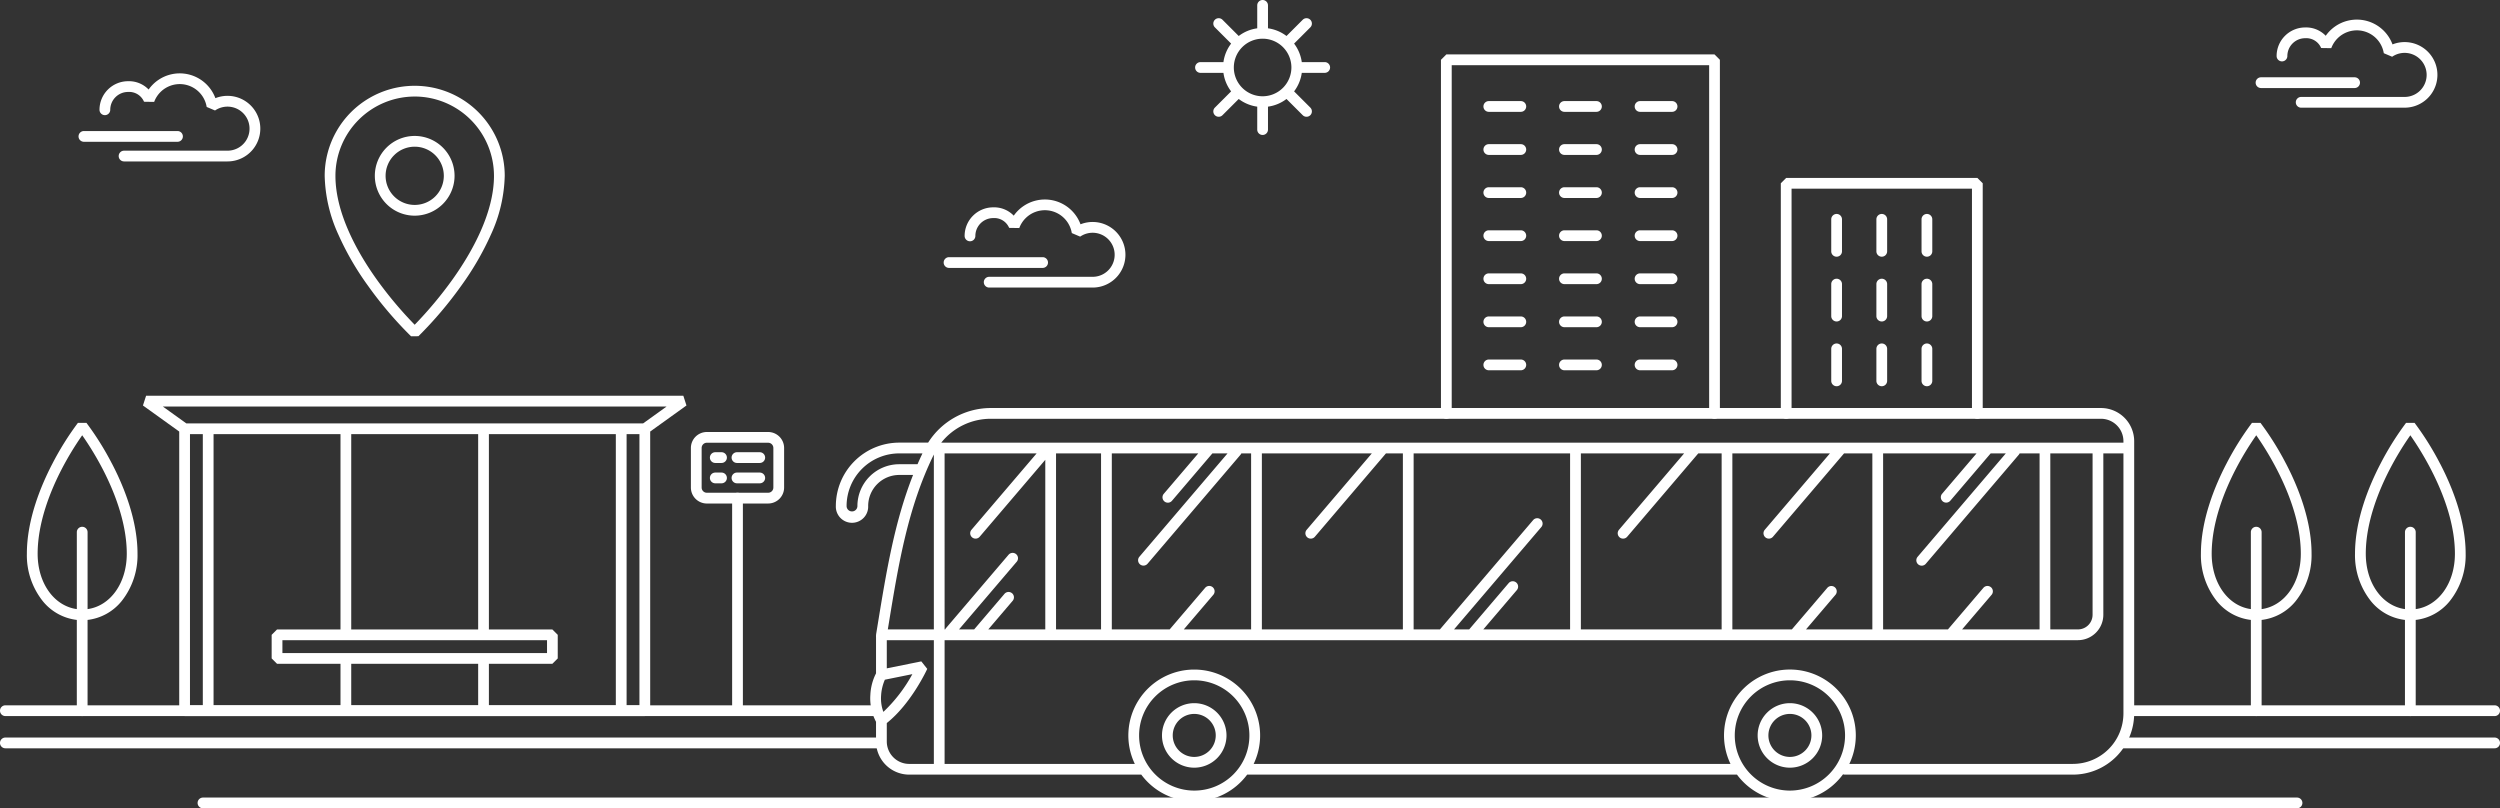 <svg id="Raggruppa_307" data-name="Raggruppa 307" xmlns="http://www.w3.org/2000/svg" xmlns:xlink="http://www.w3.org/1999/xlink" width="726.393" height="234.861" viewBox="0 0 726.393 234.861">
  <rect x="0" y="0" width="726.393" height="234.861" fill="#333333" stroke="none"/>
  <defs>
    <clipPath id="clip-path">
      <rect id="Rettangolo_238" data-name="Rettangolo 238" width="726.393" height="234.861" fill="none"/>
    </clipPath>
  </defs>
  <g id="Raggruppa_306" data-name="Raggruppa 306" clip-path="url(#clip-path)">
    <path id="Tracciato_213" data-name="Tracciato 213" d="M2685.043,18.046h-6.664a11.433,11.433,0,0,0-2.233-5.378l4.716-4.716a1.562,1.562,0,0,0-2.209-2.209l-4.716,4.716a11.431,11.431,0,0,0-5.377-2.233V1.562a1.562,1.562,0,0,0-3.124,0V8.226a11.434,11.434,0,0,0-5.378,2.233l-4.716-4.716a1.562,1.562,0,0,0-2.209,2.209l4.716,4.716a11.433,11.433,0,0,0-2.233,5.378h-6.664a1.562,1.562,0,1,0,0,3.124h6.664a11.433,11.433,0,0,0,2.233,5.378l-4.716,4.716a1.562,1.562,0,0,0,2.209,2.209l4.716-4.716a11.432,11.432,0,0,0,5.378,2.233v6.664a1.562,1.562,0,0,0,3.124,0V30.989a11.429,11.429,0,0,0,5.377-2.233l4.716,4.716a1.562,1.562,0,0,0,2.209-2.209l-4.716-4.716a11.432,11.432,0,0,0,2.233-5.378h6.664a1.562,1.562,0,0,0,0-3.124M2667,27.972a8.364,8.364,0,1,1,8.364-8.364A8.374,8.374,0,0,1,2667,27.972" transform="translate(-2300.138)" fill="#fff"/>
    <path id="Tracciato_214" data-name="Tracciato 214" d="M2119.115,572.792h-27.192a1.562,1.562,0,1,1,0-3.124h27.192a1.562,1.562,0,1,1,0,3.124" transform="translate(-1816.172 -494.946)" fill="#fff"/>
    <path id="Tracciato_215" data-name="Tracciato 215" d="M2173.993,467.474h-30.066a1.562,1.562,0,0,1,0-3.124h30.066a6.4,6.4,0,1,0-3.633-11.676l-2.429-1.032a7.929,7.929,0,0,0-15.259-1.464l-2.945-.044.006.016a4.679,4.679,0,0,0-4.643-2.863,5.184,5.184,0,0,0-5.178,5.178,1.562,1.562,0,0,1-3.124,0,8.311,8.311,0,0,1,8.3-8.3,7.91,7.91,0,0,1,5.976,2.419,11.049,11.049,0,0,1,19.4,2.508,9.529,9.529,0,1,1,3.522,18.383" transform="translate(-1856.511 -383.92)" fill="#fff"/>
    <path id="Tracciato_216" data-name="Tracciato 216" d="M202.72,293.391H175.528a1.562,1.562,0,1,1,0-3.124H202.72a1.562,1.562,0,0,1,0,3.124" transform="translate(-151.147 -252.193)" fill="#fff"/>
    <path id="Tracciato_217" data-name="Tracciato 217" d="M257.6,188.073H227.533a1.562,1.562,0,1,1,0-3.124H257.6a6.4,6.4,0,1,0-3.633-11.676l-2.429-1.032a7.929,7.929,0,0,0-15.259-1.464l-2.944-.044.005.015a4.679,4.679,0,0,0-4.642-2.863,5.184,5.184,0,0,0-5.178,5.178,1.562,1.562,0,1,1-3.124,0,8.311,8.311,0,0,1,8.3-8.3,7.91,7.91,0,0,1,5.975,2.419,11.049,11.049,0,0,1,19.4,2.508,9.529,9.529,0,1,1,3.522,18.383" transform="translate(-191.486 -141.167)" fill="#fff"/>
    <path id="Tracciato_218" data-name="Tracciato 218" d="M5025.372,174.331h-27.193a1.562,1.562,0,0,1,0-3.124h27.193a1.562,1.562,0,1,1,0,3.124" transform="translate(-4341.222 -148.75)" fill="#fff"/>
    <path id="Tracciato_219" data-name="Tracciato 219" d="M5080.251,69.013h-30.066a1.562,1.562,0,1,1,0-3.124h30.066a6.4,6.4,0,1,0-3.634-11.676l-2.429-1.031a7.929,7.929,0,0,0-15.259-1.464l-2.945-.044.007.015a4.682,4.682,0,0,0-4.643-2.863A5.184,5.184,0,0,0,5046.17,54a1.562,1.562,0,0,1-3.124,0,8.312,8.312,0,0,1,8.3-8.3,7.906,7.906,0,0,1,5.975,2.419,11.048,11.048,0,0,1,19.4,2.508,9.529,9.529,0,1,1,3.523,18.383" transform="translate(-4381.561 -37.724)" fill="#fff"/>
    <path id="Tracciato_220" data-name="Tracciato 220" d="M3271.458,226.432a1.562,1.562,0,0,1-1.562-1.562V123.692h-74.8V224.87a1.562,1.562,0,1,1-3.124,0V122.13l1.562-1.562h77.921l1.562,1.562V224.87a1.562,1.562,0,0,1-1.562,1.562" transform="translate(-2773.291 -104.753)" fill="#fff"/>
    <path id="Tracciato_221" data-name="Tracciato 221" d="M3296.887,227.048h-9.3a1.562,1.562,0,0,1,0-3.124h9.3a1.562,1.562,0,1,1,0,3.124" transform="translate(-2855.002 -194.552)" fill="#fff"/>
    <path id="Tracciato_222" data-name="Tracciato 222" d="M3296.887,322.461h-9.3a1.562,1.562,0,0,1,0-3.124h9.3a1.562,1.562,0,1,1,0,3.124" transform="translate(-2855.002 -277.45)" fill="#fff"/>
    <path id="Tracciato_223" data-name="Tracciato 223" d="M3296.887,417.874h-9.3a1.562,1.562,0,0,1,0-3.124h9.3a1.562,1.562,0,1,1,0,3.124" transform="translate(-2855.002 -360.348)" fill="#fff"/>
    <path id="Tracciato_224" data-name="Tracciato 224" d="M3296.887,513.286h-9.3a1.562,1.562,0,0,1,0-3.124h9.3a1.562,1.562,0,1,1,0,3.124" transform="translate(-2855.002 -443.245)" fill="#fff"/>
    <path id="Tracciato_225" data-name="Tracciato 225" d="M3296.887,608.7h-9.3a1.562,1.562,0,0,1,0-3.124h9.3a1.562,1.562,0,1,1,0,3.124" transform="translate(-2855.002 -526.143)" fill="#fff"/>
    <path id="Tracciato_226" data-name="Tracciato 226" d="M3296.887,704.111h-9.3a1.562,1.562,0,0,1,0-3.124h9.3a1.562,1.562,0,1,1,0,3.124" transform="translate(-2855.002 -609.04)" fill="#fff"/>
    <path id="Tracciato_227" data-name="Tracciato 227" d="M3296.887,799.524h-9.3a1.562,1.562,0,0,1,0-3.124h9.3a1.562,1.562,0,1,1,0,3.124" transform="translate(-2855.002 -691.938)" fill="#fff"/>
    <path id="Tracciato_228" data-name="Tracciato 228" d="M3464.407,227.048h-9.3a1.562,1.562,0,0,1,0-3.124h9.3a1.562,1.562,0,0,1,0,3.124" transform="translate(-3000.548 -194.552)" fill="#fff"/>
    <path id="Tracciato_229" data-name="Tracciato 229" d="M3464.407,322.461h-9.3a1.562,1.562,0,0,1,0-3.124h9.3a1.562,1.562,0,0,1,0,3.124" transform="translate(-3000.548 -277.45)" fill="#fff"/>
    <path id="Tracciato_230" data-name="Tracciato 230" d="M3464.407,417.874h-9.3a1.562,1.562,0,0,1,0-3.124h9.3a1.562,1.562,0,0,1,0,3.124" transform="translate(-3000.548 -360.348)" fill="#fff"/>
    <path id="Tracciato_231" data-name="Tracciato 231" d="M3464.407,513.286h-9.3a1.562,1.562,0,0,1,0-3.124h9.3a1.562,1.562,0,0,1,0,3.124" transform="translate(-3000.548 -443.245)" fill="#fff"/>
    <path id="Tracciato_232" data-name="Tracciato 232" d="M3464.407,608.7h-9.3a1.562,1.562,0,0,1,0-3.124h9.3a1.562,1.562,0,0,1,0,3.124" transform="translate(-3000.548 -526.143)" fill="#fff"/>
    <path id="Tracciato_233" data-name="Tracciato 233" d="M3464.407,704.111h-9.3a1.562,1.562,0,0,1,0-3.124h9.3a1.562,1.562,0,0,1,0,3.124" transform="translate(-3000.548 -609.04)" fill="#fff"/>
    <path id="Tracciato_234" data-name="Tracciato 234" d="M3464.407,799.524h-9.3a1.562,1.562,0,0,1,0-3.124h9.3a1.562,1.562,0,0,1,0,3.124" transform="translate(-3000.548 -691.938)" fill="#fff"/>
    <path id="Tracciato_235" data-name="Tracciato 235" d="M3631.929,227.048h-9.3a1.562,1.562,0,1,1,0-3.124h9.3a1.562,1.562,0,0,1,0,3.124" transform="translate(-3146.097 -194.552)" fill="#fff"/>
    <path id="Tracciato_236" data-name="Tracciato 236" d="M3631.929,322.461h-9.3a1.562,1.562,0,1,1,0-3.124h9.3a1.562,1.562,0,0,1,0,3.124" transform="translate(-3146.097 -277.45)" fill="#fff"/>
    <path id="Tracciato_237" data-name="Tracciato 237" d="M3631.929,417.874h-9.3a1.562,1.562,0,1,1,0-3.124h9.3a1.562,1.562,0,0,1,0,3.124" transform="translate(-3146.097 -360.348)" fill="#fff"/>
    <path id="Tracciato_238" data-name="Tracciato 238" d="M3631.929,513.286h-9.3a1.562,1.562,0,1,1,0-3.124h9.3a1.562,1.562,0,0,1,0,3.124" transform="translate(-3146.097 -443.245)" fill="#fff"/>
    <path id="Tracciato_239" data-name="Tracciato 239" d="M3631.929,608.7h-9.3a1.562,1.562,0,1,1,0-3.124h9.3a1.562,1.562,0,0,1,0,3.124" transform="translate(-3146.097 -526.143)" fill="#fff"/>
    <path id="Tracciato_240" data-name="Tracciato 240" d="M3631.929,704.111h-9.3a1.562,1.562,0,1,1,0-3.124h9.3a1.562,1.562,0,0,1,0,3.124" transform="translate(-3146.097 -609.04)" fill="#fff"/>
    <path id="Tracciato_241" data-name="Tracciato 241" d="M3631.929,799.524h-9.3a1.562,1.562,0,1,1,0-3.124h9.3a1.562,1.562,0,0,1,0,3.124" transform="translate(-3146.097 -691.938)" fill="#fff"/>
    <path id="Tracciato_242" data-name="Tracciato 242" d="M4058.052,629.8a1.562,1.562,0,0,1-1.562-1.562v-9.3a1.562,1.562,0,1,1,3.124,0v9.3a1.562,1.562,0,0,1-1.562,1.562" transform="translate(-3524.41 -536.391)" fill="#fff"/>
    <path id="Tracciato_243" data-name="Tracciato 243" d="M4058.052,773.261a1.562,1.562,0,0,1-1.562-1.562v-9.3a1.562,1.562,0,1,1,3.124,0v9.3a1.562,1.562,0,0,1-1.562,1.562" transform="translate(-3524.41 -661.037)" fill="#fff"/>
    <path id="Tracciato_244" data-name="Tracciato 244" d="M4058.052,486.333a1.562,1.562,0,0,1-1.562-1.562v-9.3a1.562,1.562,0,1,1,3.124,0v9.3a1.562,1.562,0,0,1-1.562,1.562" transform="translate(-3524.41 -411.745)" fill="#fff"/>
    <path id="Tracciato_245" data-name="Tracciato 245" d="M4158.056,629.8a1.562,1.562,0,0,1-1.562-1.562v-9.3a1.562,1.562,0,1,1,3.124,0v9.3a1.561,1.561,0,0,1-1.562,1.562" transform="translate(-3611.296 -536.391)" fill="#fff"/>
    <path id="Tracciato_246" data-name="Tracciato 246" d="M4158.056,773.261a1.562,1.562,0,0,1-1.562-1.562v-9.3a1.562,1.562,0,0,1,3.124,0v9.3a1.561,1.561,0,0,1-1.562,1.562" transform="translate(-3611.296 -661.037)" fill="#fff"/>
    <path id="Tracciato_247" data-name="Tracciato 247" d="M4158.056,486.333a1.562,1.562,0,0,1-1.562-1.562v-9.3a1.562,1.562,0,1,1,3.124,0v9.3a1.561,1.561,0,0,1-1.562,1.562" transform="translate(-3611.296 -411.745)" fill="#fff"/>
    <path id="Tracciato_248" data-name="Tracciato 248" d="M4258.062,629.8a1.562,1.562,0,0,1-1.562-1.562v-9.3a1.562,1.562,0,1,1,3.124,0v9.3a1.562,1.562,0,0,1-1.562,1.562" transform="translate(-3698.184 -536.391)" fill="#fff"/>
    <path id="Tracciato_249" data-name="Tracciato 249" d="M4258.062,773.261a1.562,1.562,0,0,1-1.562-1.562v-9.3a1.562,1.562,0,1,1,3.124,0v9.3a1.562,1.562,0,0,1-1.562,1.562" transform="translate(-3698.184 -661.037)" fill="#fff"/>
    <path id="Tracciato_250" data-name="Tracciato 250" d="M4258.062,486.333a1.562,1.562,0,0,1-1.562-1.562v-9.3a1.562,1.562,0,1,1,3.124,0v9.3a1.562,1.562,0,0,1-1.562,1.562" transform="translate(-3698.184 -411.745)" fill="#fff"/>
    <path id="Tracciato_251" data-name="Tracciato 251" d="M744.311,262.8a111.256,111.256,0,0,1-12.493-14.665,82.589,82.589,0,0,1-8.616-14.882,43.188,43.188,0,0,1-3.973-17.068,26.157,26.157,0,0,1,52.314,0,42.959,42.959,0,0,1-3.973,16.989,83.381,83.381,0,0,1-8.614,14.888,113.2,113.2,0,0,1-12.49,14.733Zm1.075-69.648a23.059,23.059,0,0,0-23.033,23.033c0,11.021,6.529,22.47,12.006,30.133a113.925,113.925,0,0,0,11.022,13.143A116.1,116.1,0,0,0,756.444,246.2c5.463-7.674,11.975-19.111,11.975-30.019a23.059,23.059,0,0,0-23.033-23.033" transform="translate(-624.889 -165.101)" fill="#fff"/>
    <path id="Tracciato_252" data-name="Tracciato 252" d="M841.92,324.3A11.583,11.583,0,1,1,853.5,312.716,11.6,11.6,0,0,1,841.92,324.3m0-20.042a8.459,8.459,0,1,0,8.459,8.459,8.469,8.469,0,0,0-8.459-8.459" transform="translate(-721.424 -261.634)" fill="#fff"/>
    <path id="Tracciato_253" data-name="Tracciato 253" d="M84.234,948.488a84.053,84.053,0,0,0-7.409-11.839H74.363a84.052,84.052,0,0,0-7.409,11.839c-3.39,6.5-7.432,16.325-7.432,26.2a21.393,21.393,0,0,0,4.613,13.751,14.944,14.944,0,0,0,9.9,5.475v26.374a1.562,1.562,0,0,0,3.124,0V993.915a14.944,14.944,0,0,0,9.9-5.475,21.393,21.393,0,0,0,4.613-13.751c0-9.876-4.041-19.7-7.432-26.2m-7.078,42.281V968.417a1.562,1.562,0,0,0-3.124,0v22.352c-6.59-.906-11.385-7.515-11.385-16.08,0-9.223,3.833-18.524,7.049-24.7a87.994,87.994,0,0,1,5.9-9.727,87.993,87.993,0,0,1,5.9,9.727c3.216,6.178,7.049,15.478,7.049,24.7,0,8.565-4.795,15.174-11.385,16.08" transform="translate(-51.716 -813.791)" fill="#fff"/>
    <path id="Tracciato_254" data-name="Tracciato 254" d="M1623.358,1156.08a1.562,1.562,0,0,1-1.562-1.562v-61.386a1.562,1.562,0,0,1,3.124,0v61.386a1.562,1.562,0,0,1-1.562,1.562" transform="translate(-1409.069 -948.391)" fill="#fff"/>
    <path id="Tracciato_255" data-name="Tracciato 255" d="M1552.9,977.743h-17.809a4.644,4.644,0,0,1-4.638-4.639V961.6a4.643,4.643,0,0,1,4.638-4.638H1552.9a4.644,4.644,0,0,1,4.639,4.638v11.5a4.644,4.644,0,0,1-4.639,4.639m-17.809-17.656a1.516,1.516,0,0,0-1.514,1.515v11.5a1.516,1.516,0,0,0,1.514,1.515H1552.9a1.516,1.516,0,0,0,1.514-1.515V961.6a1.516,1.516,0,0,0-1.514-1.515Z" transform="translate(-1329.709 -831.441)" fill="#fff"/>
    <path id="Tracciato_256" data-name="Tracciato 256" d="M1628.777,1004.856h-6.621a1.562,1.562,0,1,1,0-3.124h6.621a1.562,1.562,0,1,1,0,3.124" transform="translate(-1408.024 -870.337)" fill="#fff"/>
    <path id="Tracciato_257" data-name="Tracciato 257" d="M1575.9,1004.856h-1.813a1.562,1.562,0,0,1,0-3.124h1.813a1.562,1.562,0,0,1,0,3.124" transform="translate(-1366.257 -870.337)" fill="#fff"/>
    <path id="Tracciato_258" data-name="Tracciato 258" d="M1628.777,1049.925h-6.621a1.562,1.562,0,0,1,0-3.124h6.621a1.562,1.562,0,1,1,0,3.124" transform="translate(-1408.024 -909.494)" fill="#fff"/>
    <path id="Tracciato_259" data-name="Tracciato 259" d="M1575.9,1049.925h-1.813a1.562,1.562,0,0,1,0-3.124h1.813a1.562,1.562,0,0,1,0,3.124" transform="translate(-1366.257 -909.494)" fill="#fff"/>
    <path id="Tracciato_260" data-name="Tracciato 260" d="M474.585,879.479l-.911-2.831h-156.1l-.911,2.831,10.539,7.571v81.109l1.562,1.562H462.484l1.562-1.562V887.049Zm-5.763.293-6.841,4.914H329.268l-6.841-4.914Zm-94.761,8.038v56.744h-18.44l-1.562,1.562v6.854l1.562,1.562h18.44V966.6h-36.88V887.81Zm40,56.744h-36.88V887.81h36.88Zm1.6,6.854-.038,0-.038,0H375.661l-.038,0-.038,0h-18.4v-3.73h76.884v3.73Zm-38.48,3.124h36.88V966.6h-36.88Zm40,0h18.44l1.562-1.562v-6.854l-1.562-1.562h-18.44V887.81h36.88V966.6h-36.88ZM330.327,887.81h3.73V966.6h-3.73ZM460.922,966.6h-3.73V887.81h3.73Z" transform="translate(-275.128 -761.66)" fill="#fff"/>
    <path id="Tracciato_261" data-name="Tracciato 261" d="M255.327,1636.908H1.562a1.562,1.562,0,1,1,0-3.124H255.327a1.562,1.562,0,1,1,0,3.124" transform="translate(0 -1419.484)" fill="#fff"/>
    <path id="Tracciato_262" data-name="Tracciato 262" d="M254.274,1565.524H1.563a1.562,1.562,0,0,1,0-3.124H254.274a1.562,1.562,0,0,1,0,3.124" transform="translate(-0.001 -1357.464)" fill="#fff"/>
    <path id="Tracciato_263" data-name="Tracciato 263" d="M4801.162,1636.908H4693.3a1.562,1.562,0,1,1,0-3.124h107.864a1.562,1.562,0,1,1,0,3.124" transform="translate(-4076.331 -1419.484)" fill="#fff"/>
    <path id="Tracciato_264" data-name="Tracciato 264" d="M4817.281,1565.524H4711.85a1.562,1.562,0,1,1,0-3.124h105.432a1.562,1.562,0,0,1,0,3.124" transform="translate(-4092.449 -1357.464)" fill="#fff"/>
    <path id="Tracciato_265" data-name="Tracciato 265" d="M1047.728,1769.848H439.29a1.562,1.562,0,0,1,0-3.124h608.438a1.562,1.562,0,1,1,0,3.124" transform="translate(-380.312 -1534.987)" fill="#fff"/>
    <path id="Tracciato_266" data-name="Tracciato 266" d="M4900.069,948.488a84.054,84.054,0,0,0-7.408-11.839H4890.2a84,84,0,0,0-7.409,11.839c-3.39,6.5-7.432,16.325-7.432,26.2a21.392,21.392,0,0,0,4.613,13.751,14.943,14.943,0,0,0,9.9,5.475v26.374a1.562,1.562,0,1,0,3.124,0V993.915a14.946,14.946,0,0,0,9.9-5.475,21.394,21.394,0,0,0,4.613-13.751c0-9.876-4.042-19.7-7.433-26.2m-7.078,42.281V968.417a1.562,1.562,0,1,0-3.124,0v22.352c-6.59-.906-11.386-7.515-11.386-16.08,0-9.223,3.833-18.524,7.05-24.7a87.8,87.8,0,0,1,5.9-9.725c3.447,4.921,12.948,19.812,12.948,34.426,0,8.565-4.793,15.174-11.385,16.08" transform="translate(-4235.868 -813.791)" fill="#fff"/>
    <path id="Tracciato_267" data-name="Tracciato 267" d="M5241.415,948.488a83.924,83.924,0,0,0-7.409-11.839h-2.461a84.056,84.056,0,0,0-7.409,11.839c-3.39,6.5-7.431,16.325-7.431,26.2a21.389,21.389,0,0,0,4.613,13.751,14.942,14.942,0,0,0,9.9,5.475v26.374a1.562,1.562,0,0,0,3.124,0V993.915a14.942,14.942,0,0,0,9.9-5.475,21.394,21.394,0,0,0,4.613-13.751c0-9.876-4.041-19.7-7.432-26.2m-7.077,42.281V968.417a1.562,1.562,0,0,0-3.124,0v22.352c-6.59-.906-11.386-7.515-11.386-16.08,0-9.223,3.833-18.524,7.049-24.7a88.09,88.09,0,0,1,5.9-9.725c3.447,4.921,12.949,19.812,12.949,34.426,0,8.565-4.8,15.174-11.386,16.08" transform="translate(-4532.441 -813.791)" fill="#fff"/>
    <path id="Tracciato_268" data-name="Tracciato 268" d="M4001.877,464.065a1.562,1.562,0,0,1-1.562-1.562V397.2H3947.9v65.3a1.562,1.562,0,0,1-3.125,0V395.639l1.562-1.562h55.542l1.562,1.562V462.5a1.562,1.562,0,0,1-1.562,1.562" transform="translate(-3427.347 -342.387)" fill="#fff"/>
    <path id="Tracciato_269" data-name="Tracciato 269" d="M2219.112,903.839H1896.166v0a21.6,21.6,0,0,0-17.845,10.054h-8.4a18.432,18.432,0,0,0-18.411,18.412,4.7,4.7,0,1,0,9.393,0,9.029,9.029,0,0,1,9.018-9.019h4.026c-5.389,13.633-7.736,27.966-10.2,43q-.259,1.585-.521,3.179a5.679,5.679,0,0,0-.041.987v10.482a15.232,15.232,0,0,0-1.647,6.243,14.556,14.556,0,0,0,1.647,7.831v5.709a9.651,9.651,0,0,0,9.64,9.64h67.434a19.137,19.137,0,0,0,30.759,0h142.326a19.126,19.126,0,0,0,30.817-.1,1.554,1.554,0,0,0,.533.1h66.258a17.819,17.819,0,0,0,17.8-17.8V913.479a9.651,9.651,0,0,0-9.64-9.64m-322.528,3.124h322.528a6.524,6.524,0,0,1,6.516,6.516v.418H1882.142a18.363,18.363,0,0,1,14.443-6.934m290.55,48.95a1.562,1.562,0,0,0-2.2.175l-10.3,12.077H2155.8V917.021h27.147l-10.011,11.738a1.562,1.562,0,0,0,2.377,2.027l11.74-13.765h4.4l-25.621,30.04a1.562,1.562,0,1,0,2.377,2.027l27.008-31.666a1.565,1.565,0,0,0,.248-.4h5.8v51.144h-22.518l8.572-10.05a1.562,1.562,0,0,0-.175-2.2m-53.754,12.252,8.572-10.05a1.562,1.562,0,0,0-2.377-2.027l-10.3,12.077H2112V917.021h28.346l-18.934,22.2a1.562,1.562,0,0,0,2.377,2.027l20.664-24.227h8.222v51.144Zm-65.407,0V917.021h30.005l-18.934,22.2a1.562,1.562,0,0,0,2.377,2.027l20.663-24.227h6.79v51.144ZM2049.2,954.54a1.563,1.563,0,0,0-2.2.175l-11.471,13.45h-4.4l25.353-29.726a1.562,1.562,0,1,0-2.377-2.027L2027.1,968.079c-.024.028-.045.057-.066.087h-7.645V917.021h45.46v51.144h-25.212l9.742-11.423a1.562,1.562,0,0,0-.175-2.2m-96.595,13.625,8.572-10.05a1.562,1.562,0,1,0-2.377-2.027l-10.3,12.077h-16.811V917.021h25.122L1946.8,928.759a1.562,1.562,0,1,0,2.377,2.027l11.74-13.765h4.4l-25.621,30.04a1.562,1.562,0,0,0,2.377,2.027l27.008-31.666a1.553,1.553,0,0,0,.249-.4h2.836v51.144Zm-37.121-51.144h13.08v51.144h-13.08Zm-12.78,40.633a1.562,1.562,0,0,0-2.2.175l-8.815,10.336h-4.4l16.781-19.675a1.562,1.562,0,0,0-2.377-2.027l-18.166,21.3a1.559,1.559,0,0,0-.25.4h-.173V917.021h26.741l-18.934,22.2a1.562,1.562,0,0,0,2.377,2.027l19.073-22.362v49.279H1895.8l7.086-8.309a1.562,1.562,0,0,0-.175-2.2m72.583-40.633h31.948l-18.934,22.2a1.562,1.562,0,0,0,2.377,2.027l20.664-24.227h4.918v51.144h-40.972Zm229.087,0h12.282V963.91a4.26,4.26,0,0,1-4.255,4.255h-8.028Zm-334.462,3.145a12.156,12.156,0,0,0-12.142,12.143,1.572,1.572,0,1,1-3.145,0,15.3,15.3,0,0,1,15.287-15.288h6.755q-.747,1.566-1.433,3.145Zm10.057-2.8.01-.025v50.826h-13.377c.075-.456.15-.913.224-1.367,2.865-17.514,5.571-34.057,13.143-49.434m-14.657,74.76a11.264,11.264,0,0,1-.664-4.689,13.319,13.319,0,0,1,1.1-4.662l7.99-1.615a44.2,44.2,0,0,1-8.427,10.966m.993,8.6v-5.355c7.053-5.609,11.562-15.317,11.756-15.739l-1.729-2.182-10.027,2.027v-8.185h13.675v35.951h-7.158a6.524,6.524,0,0,1-6.516-6.516m89.335,14.265a16.022,16.022,0,1,1,16.021-16.022,15.972,15.972,0,0,1-16.021,16.022m173.074,0a16.022,16.022,0,1,1,16.022-16.022,16.04,16.04,0,0,1-16.022,16.022m82.235-7.748h-64.971a19.146,19.146,0,1,0-34.528,0H1972.909a19.144,19.144,0,1,0-34.531,0h-55.27V971.289h329.3a7.388,7.388,0,0,0,7.379-7.379V917.021h5.842v75.544a14.691,14.691,0,0,1-14.675,14.675" transform="translate(-1608.649 -785.284)" fill="#fff"/>
    <path id="Tracciato_270" data-name="Tracciato 270" d="M2583.359,1557.625a9.372,9.372,0,1,0,9.372,9.372,9.383,9.383,0,0,0-9.372-9.372m0,15.62a6.248,6.248,0,1,1,6.248-6.248,6.255,6.255,0,0,1-6.248,6.248" transform="translate(-2236.363 -1353.315)" fill="#fff"/>
    <path id="Tracciato_271" data-name="Tracciato 271" d="M3902.843,1557.625a9.372,9.372,0,1,0,9.373,9.372,9.383,9.383,0,0,0-9.373-9.372m0,15.62a6.248,6.248,0,1,1,6.248-6.248,6.255,6.255,0,0,1-6.248,6.248" transform="translate(-3382.773 -1353.315)" fill="#fff"/>
  </g>
</svg>
